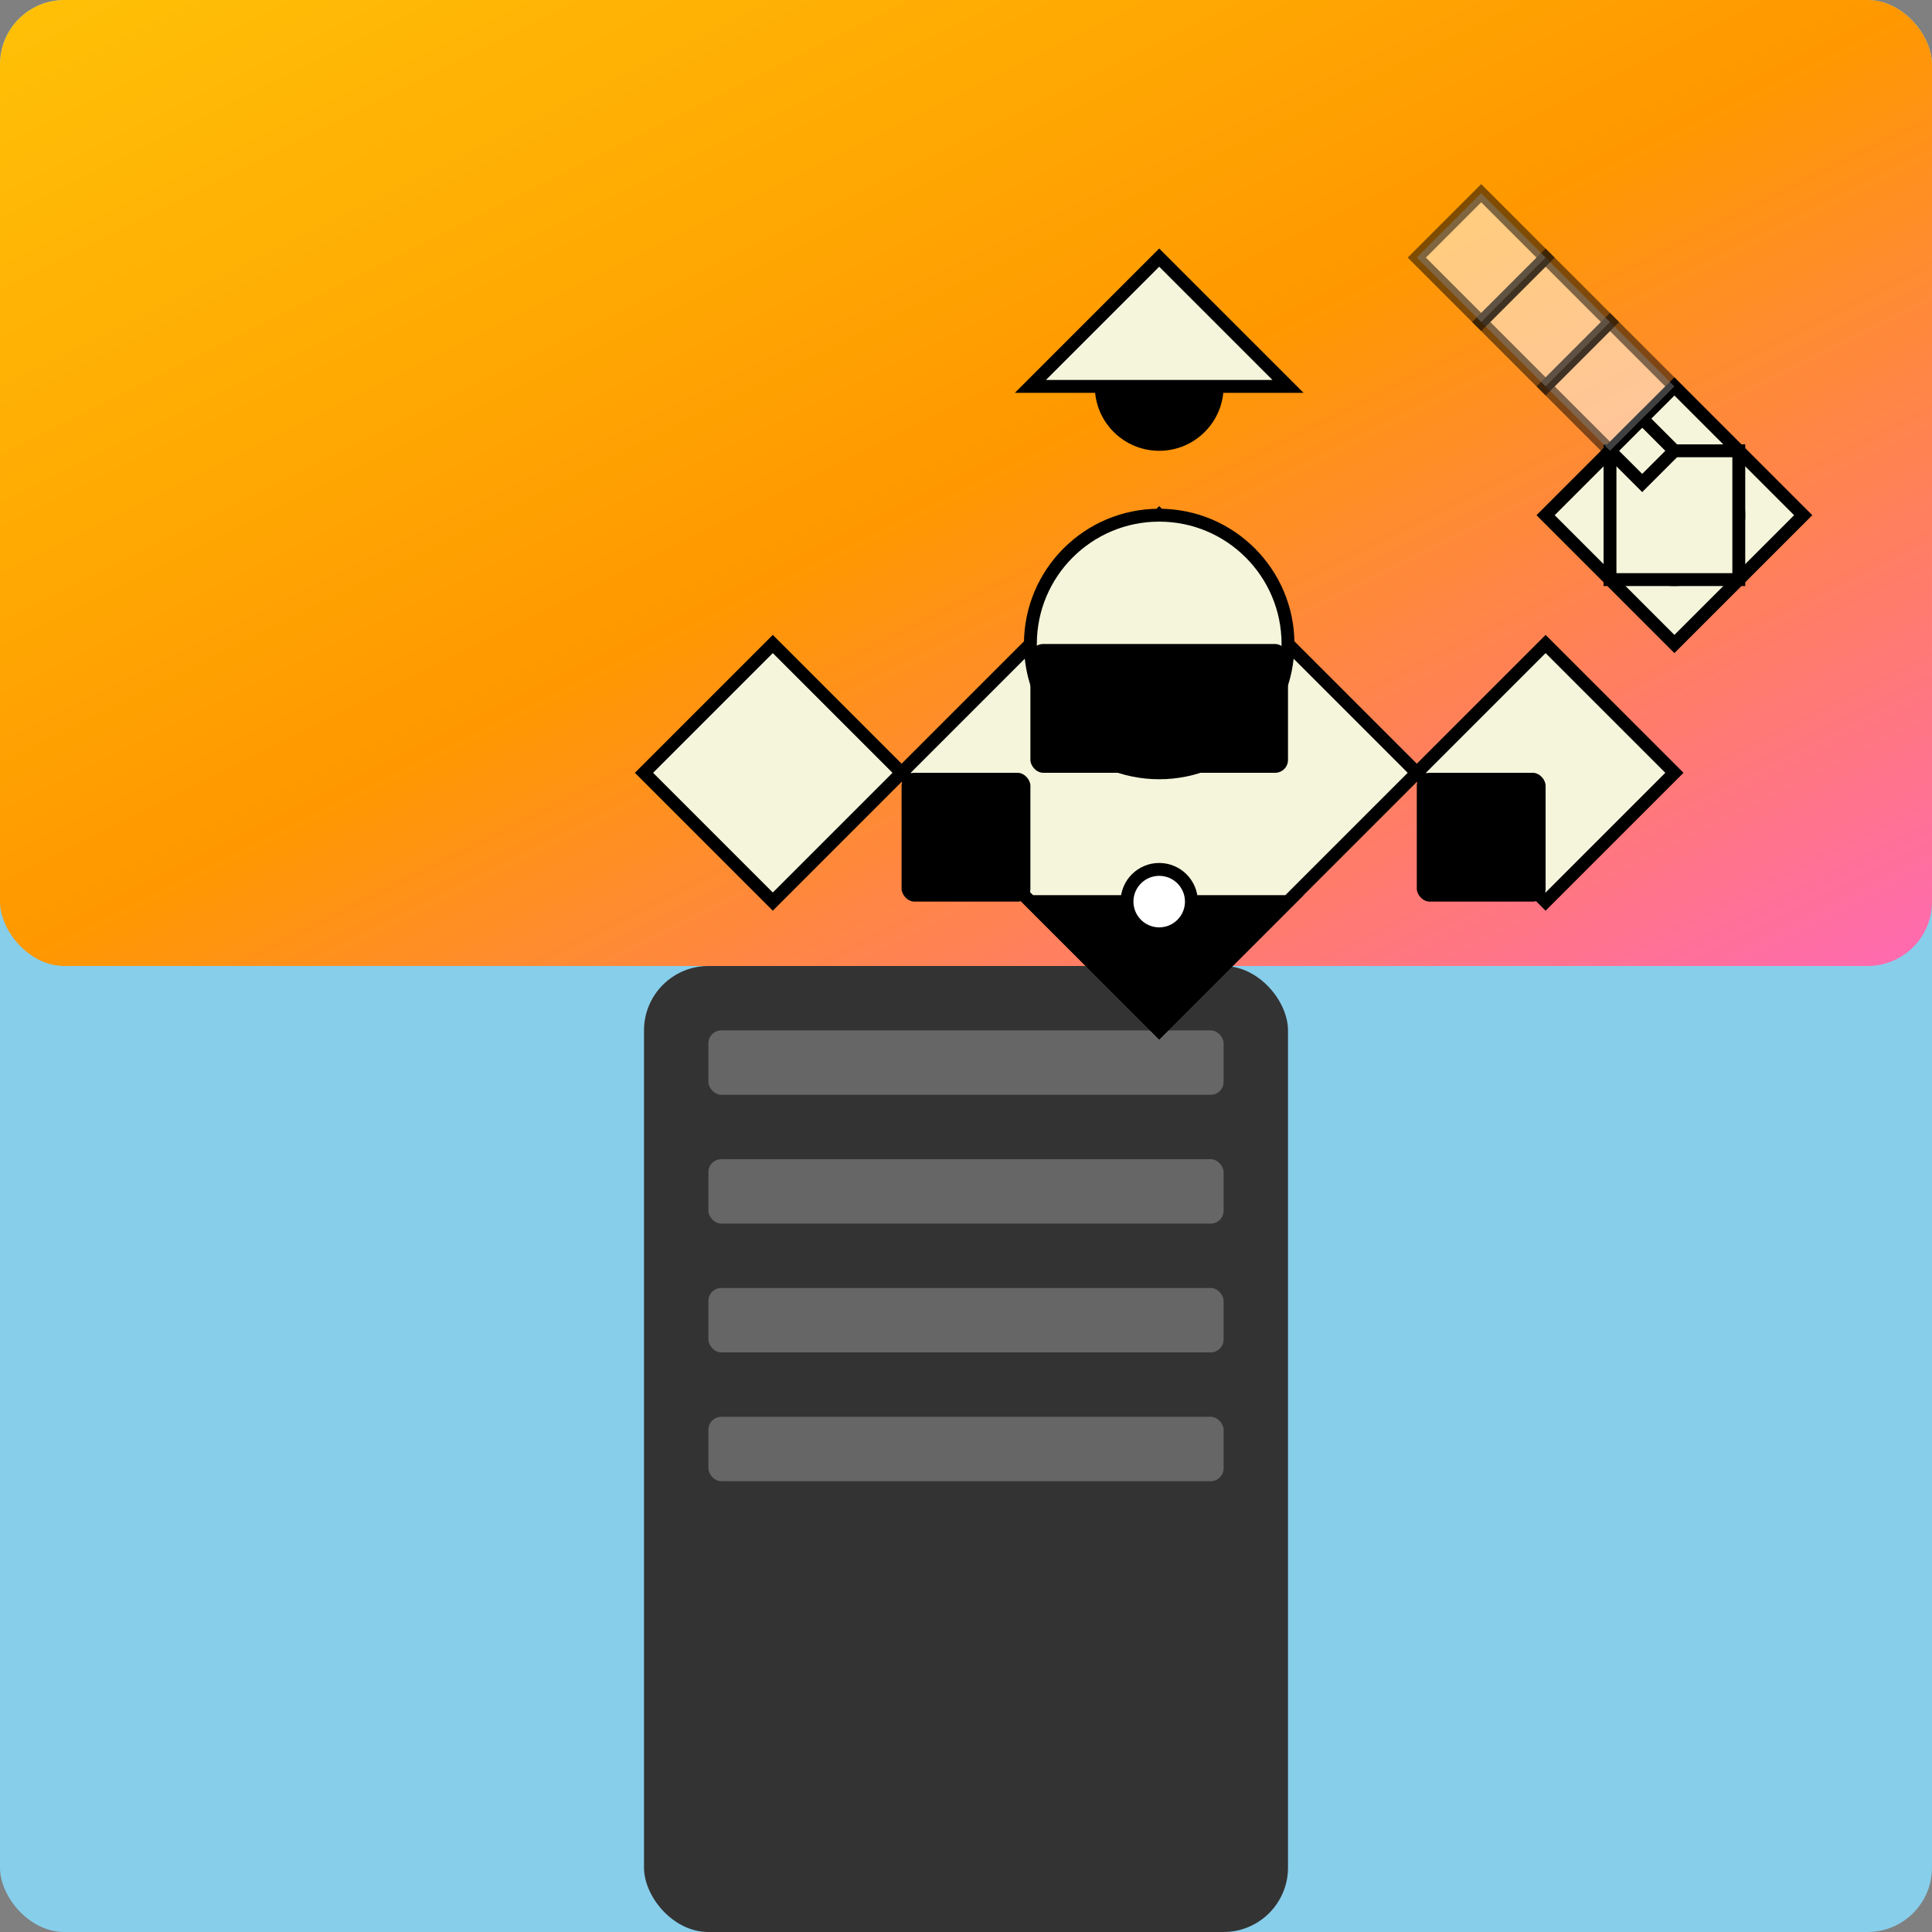 <svg viewBox="0 0 300 300" xmlns="http://www.w3.org/2000/svg">
  <rect x="0" y="0" width="300" height="300" fill="#808080" stroke="none"/>
  <!-- Sky -->
  <rect x="0" y="0" width="300" height="300" fill="#87CEEB" rx="10" />
  <linearGradient id="sunset" x1="0" y1="0" x2="1" y2="1">
    <stop offset="0" stop-color="#FFC107" />
    <stop offset="0.5" stop-color="#FF9800" />
    <stop offset="1" stop-color="#FF69B4" />
  </linearGradient>
  <rect x="0" y="0" width="300" height="150" fill="url(#sunset)" rx="10" />
  
  <!-- Skyscraper -->
  <rect x="100" y="150" width="100" height="150" fill="#333" rx="10" />
  <rect x="110" y="160" width="80" height="10" fill="#666" rx="2" />
  <rect x="110" y="180" width="80" height="10" fill="#666" rx="2" />
  <rect x="110" y="200" width="80" height="10" fill="#666" rx="2" />
  <rect x="110" y="220" width="80" height="10" fill="#666" rx="2" />
  
  <!-- Giraffe -->
  <path d="M 180 80 L 220 120 L 180 160 L 140 120 Z" fill="#F5F5DC" stroke="#000" stroke-width="2" />
  <path d="M 140 120 L 120 100 L 100 120 L 120 140 Z" fill="#F5F5DC" stroke="#000" stroke-width="2" />
  <path d="M 220 120 L 240 100 L 260 120 L 240 140 Z" fill="#F5F5DC" stroke="#000" stroke-width="2" />
  <circle cx="180" cy="100" r="20" fill="#F5F5DC" stroke="#000" stroke-width="2" />
  <circle cx="180" cy="60" r="10" fill="#000" />
  <path d="M 160 60 L 180 40 L 200 60 Z" fill="#F5F5DC" stroke="#000" stroke-width="2" />
  
  <!-- Tuxedo -->
  <rect x="160" y="100" width="40" height="20" fill="#000" rx="2" />
  <rect x="140" y="120" width="20" height="20" fill="#000" rx="2" />
  <rect x="220" y="120" width="20" height="20" fill="#000" rx="2" />
  <path d="M 160 140 L 180 160 L 200 140 Z" fill="#000" stroke="#000" stroke-width="2" />
  <circle cx="180" cy="140" r="5" fill="#FFF" stroke="#000" stroke-width="2" />
  
  <!-- Tea Cup -->
  <path d="M 240 80 L 260 60 L 280 80 L 260 100 Z" fill="#F5F5DC" stroke="#000" stroke-width="2" />
  <circle cx="260" cy="80" r="10" fill="#F5F5DC" stroke="#000" stroke-width="2" />
  <path d="M 250 70 L 270 70 L 270 90 L 250 90 Z" fill="#F5F5DC" stroke="#000" stroke-width="2" />
  <path d="M 250 70 L 255 65 L 260 70 L 255 75 Z" fill="#F5F5DC" stroke="#000" stroke-width="2" />
  
  <!-- Steam -->
  <path d="M 260 60 L 250 50 L 240 60 L 250 70 Z" fill="#FFF" stroke="#000" stroke-width="2" opacity="0.5" />
  <path d="M 250 50 L 240 40 L 230 50 L 240 60 Z" fill="#FFF" stroke="#000" stroke-width="2" opacity="0.5" />
  <path d="M 240 40 L 230 30 L 220 40 L 230 50 Z" fill="#FFF" stroke="#000" stroke-width="2" opacity="0.5" />
</svg>